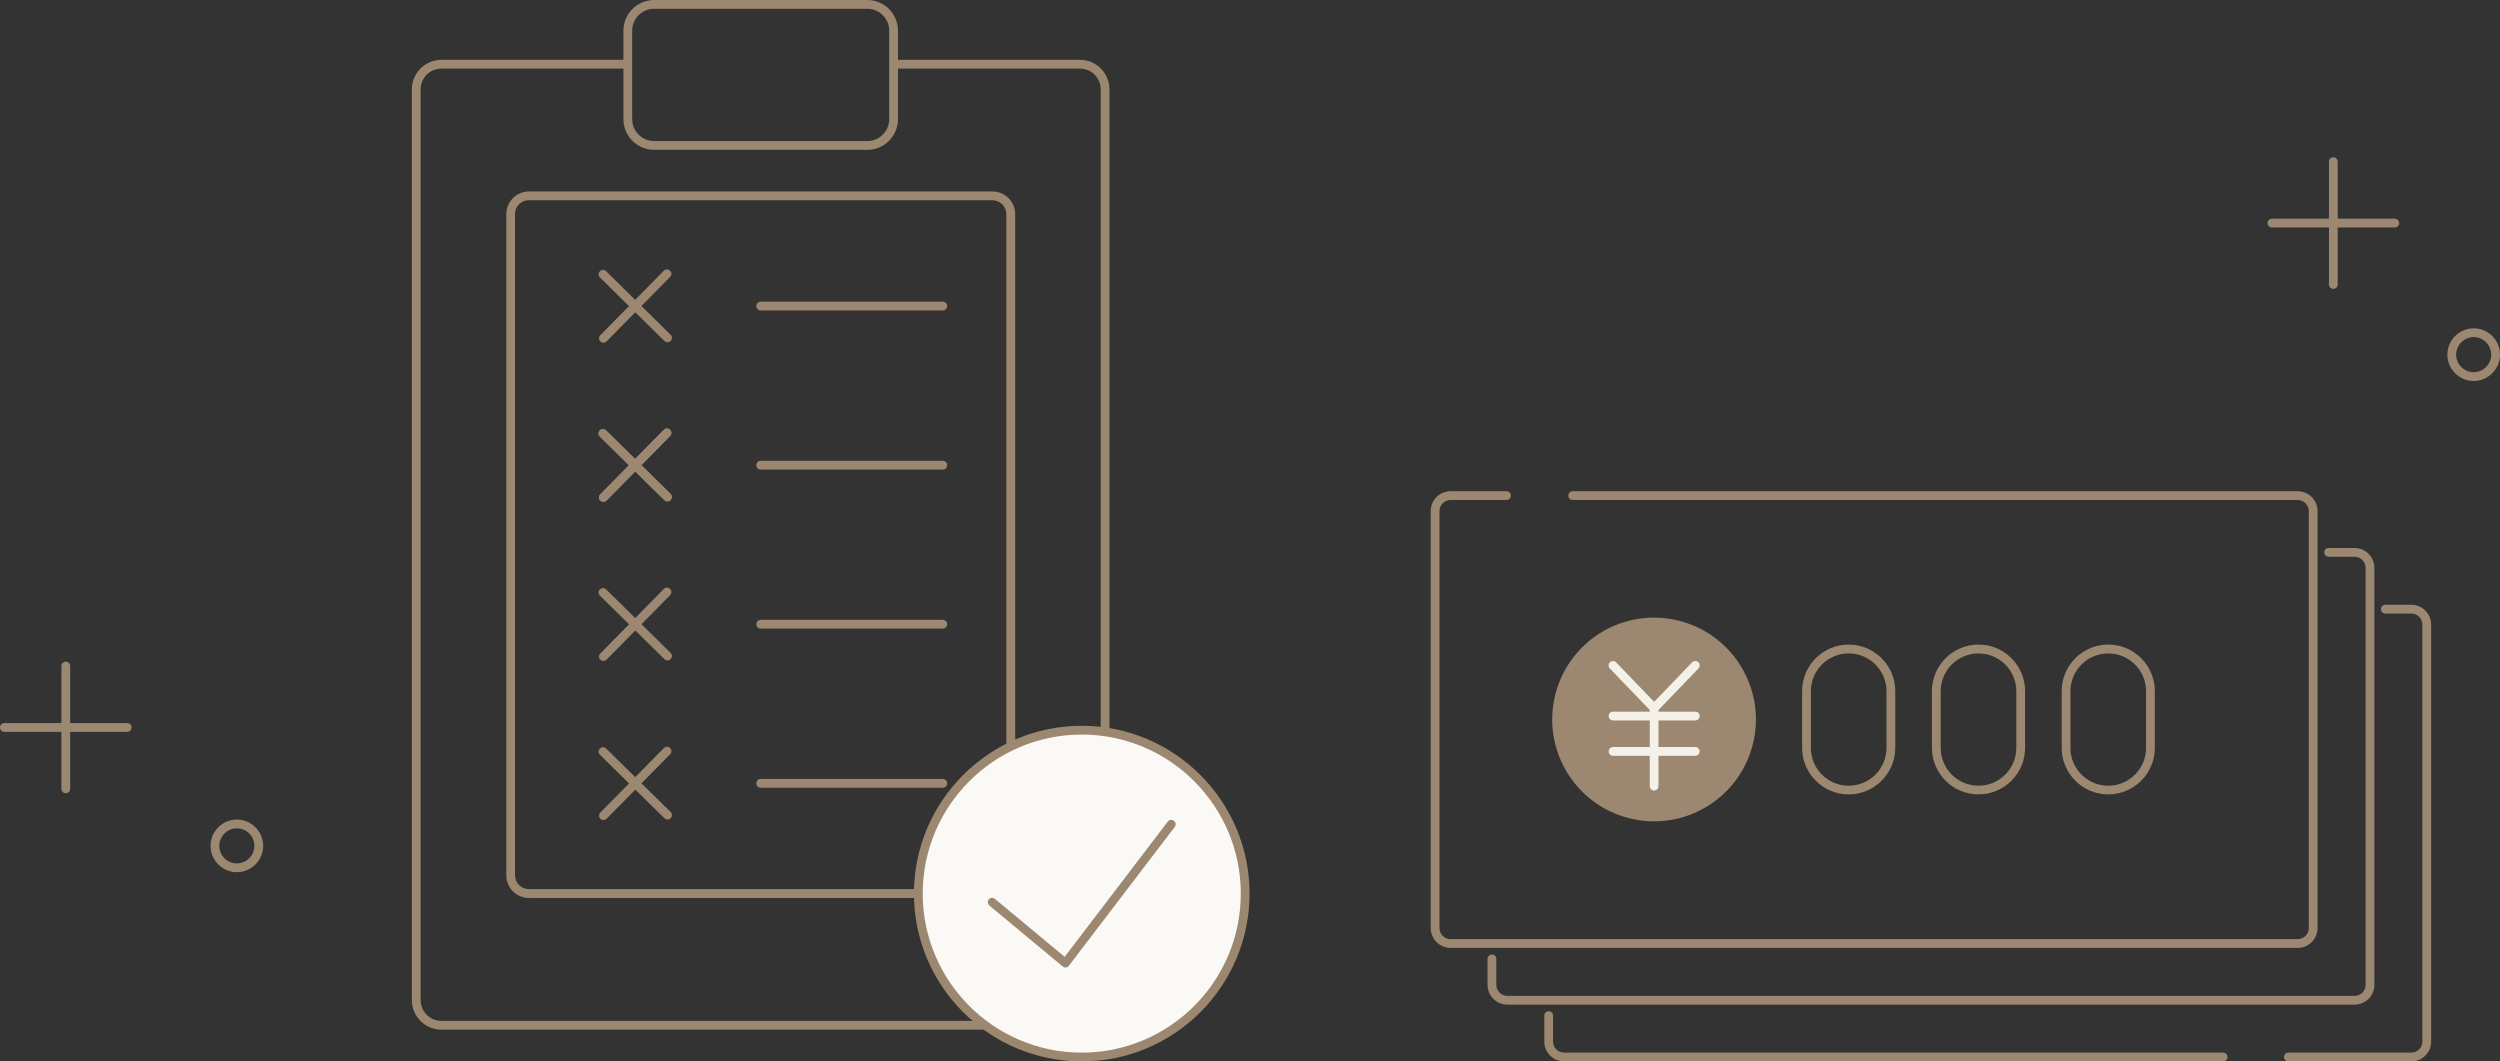<?xml version="1.0" encoding="UTF-8"?><svg id="_レイヤー_2" xmlns="http://www.w3.org/2000/svg" viewBox="0 0 285 121"><rect x="0" y="0" width="285" height="121" fill="#333333" stroke="none"/><defs><style>.cls-1{fill:#f4f1e8;}.cls-2{fill:#faf9f5;}.cls-3{fill:#9c8871;}</style></defs><g id="_レイヤー_1-2"><path class="cls-3" d="m123.12,117.38H50.32c-1.86,0-3.37-1.51-3.37-3.37V10.19c0-1.86,1.51-3.37,3.37-3.37h20.82c.28,0,.5.22.5.5s-.22.5-.5.5h-20.82c-1.31,0-2.37,1.06-2.37,2.37v103.82c0,1.31,1.06,2.37,2.37,2.37h72.79c1.31,0,2.37-1.06,2.37-2.37V10.19c0-1.31-1.06-2.37-2.37-2.37h-20.92c-.28,0-.5-.22-.5-.5s.22-.5.5-.5h20.92c1.86,0,3.37,1.51,3.37,3.37v103.82c0,1.86-1.51,3.37-3.37,3.37Z"/><path class="cls-3" d="m98.87,17.08h-24.3c-1.93,0-3.5-1.57-3.5-3.5V3.5c0-1.93,1.57-3.5,3.5-3.5h24.3c1.93,0,3.5,1.57,3.5,3.5v10.08c0,1.93-1.57,3.5-3.5,3.5ZM74.57,1c-1.38,0-2.5,1.12-2.5,2.5v10.08c0,1.38,1.12,2.5,2.5,2.5h24.3c1.38,0,2.5-1.12,2.5-2.5V3.5c0-1.38-1.12-2.5-2.5-2.5h-24.3Z"/><path class="cls-3" d="m113.15,102.37h-52.85c-1.42,0-2.58-1.16-2.58-2.58V24.41c0-1.42,1.16-2.58,2.58-2.58h52.85c1.42,0,2.58,1.16,2.58,2.58v75.38c0,1.42-1.16,2.58-2.58,2.58ZM60.29,22.82c-.87,0-1.58.71-1.58,1.58v75.38c0,.87.71,1.58,1.58,1.58h52.85c.87,0,1.58-.71,1.58-1.58V24.41c0-.87-.71-1.58-1.58-1.58h-52.85Z"/><path class="cls-3" d="m107.48,35.39h-20.76c-.28,0-.5-.22-.5-.5s.22-.5.5-.5h20.76c.28,0,.5.22.5.5s-.22.5-.5.5Z"/><path class="cls-3" d="m107.48,53.53h-20.76c-.28,0-.5-.22-.5-.5s.22-.5.5-.5h20.76c.28,0,.5.22.5.5s-.22.5-.5.5Z"/><path class="cls-3" d="m107.48,71.66h-20.76c-.28,0-.5-.22-.5-.5s.22-.5.5-.5h20.76c.28,0,.5.22.5.5s-.22.5-.5.5Z"/><path class="cls-3" d="m107.48,89.8h-20.76c-.28,0-.5-.22-.5-.5s.22-.5.5-.5h20.76c.28,0,.5.22.5.5s-.22.5-.5.5Z"/><path class="cls-3" d="m68.79,75.34c-.13,0-.25-.05-.35-.14-.2-.19-.2-.51,0-.71l7.24-7.35c.19-.2.51-.2.71,0,.2.19.2.51,0,.71l-7.24,7.35c-.1.1-.23.15-.36.15Z"/><path class="cls-3" d="m76.09,75.28c-.13,0-.25-.05-.35-.14l-7.35-7.24c-.2-.19-.2-.51,0-.71.19-.2.51-.2.71,0l7.35,7.24c.2.19.2.51,0,.71-.1.1-.23.15-.36.15Z"/><path class="cls-3" d="m68.78,57.2c-.13,0-.25-.05-.35-.14-.2-.19-.2-.51,0-.71l7.24-7.35c.19-.2.51-.2.71,0,.2.19.2.51,0,.71l-7.24,7.35c-.1.1-.23.15-.36.15Z"/><path class="cls-3" d="m76.07,57.15c-.13,0-.25-.05-.35-.14l-7.35-7.24c-.2-.19-.2-.51,0-.71.19-.2.51-.2.71,0l7.35,7.24c.2.19.2.51,0,.71-.1.1-.23.15-.36.15Z"/><path class="cls-3" d="m68.79,57.2c-.13,0-.25-.05-.35-.14-.2-.19-.2-.51,0-.71l7.24-7.35c.19-.2.51-.2.71,0,.2.19.2.51,0,.71l-7.24,7.35c-.1.1-.23.15-.36.15Z"/><path class="cls-3" d="m76.09,57.15c-.13,0-.25-.05-.35-.14l-7.35-7.24c-.2-.19-.2-.51,0-.71.19-.2.51-.2.71,0l7.35,7.24c.2.19.2.51,0,.71-.1.1-.23.15-.36.15Z"/><path class="cls-3" d="m68.79,39.06c-.13,0-.25-.05-.35-.14-.2-.19-.2-.51,0-.71l7.24-7.35c.19-.2.51-.2.71,0,.2.19.2.51,0,.71l-7.24,7.35c-.1.1-.23.15-.36.15Z"/><path class="cls-3" d="m76.09,39.01c-.13,0-.25-.05-.35-.14l-7.35-7.24c-.2-.19-.2-.51,0-.71.19-.2.51-.2.71,0l7.35,7.24c.2.19.2.51,0,.71-.1.1-.23.15-.36.15Z"/><path class="cls-3" d="m68.79,93.48c-.13,0-.25-.05-.35-.14-.2-.19-.2-.51,0-.71l7.24-7.35c.19-.2.51-.2.71,0,.2.19.2.51,0,.71l-7.24,7.35c-.1.1-.23.15-.36.15Z"/><path class="cls-3" d="m76.09,93.42c-.13,0-.25-.05-.35-.14l-7.35-7.24c-.2-.19-.2-.51,0-.71.19-.2.51-.2.71,0l7.35,7.24c.2.19.2.51,0,.71-.1.1-.23.15-.36.15Z"/><circle class="cls-2" cx="123.32" cy="101.87" r="18.63" transform="translate(-4.16 198.48) rotate(-76.72)"/><path class="cls-3" d="m123.32,121c-10.55,0-19.13-8.58-19.13-19.13s8.58-19.13,19.13-19.13,19.13,8.58,19.13,19.13-8.58,19.13-19.13,19.13Zm0-37.26c-10,0-18.13,8.13-18.13,18.13s8.13,18.13,18.13,18.13,18.13-8.13,18.13-18.13-8.13-18.13-18.13-18.13Z"/><path class="cls-3" d="m121.46,110.29c-.12,0-.23-.04-.32-.12l-8.35-6.94c-.21-.18-.24-.49-.07-.7.18-.21.49-.24.7-.06l7.95,6.61,11.76-15.42c.17-.22.48-.26.7-.09.22.17.26.48.09.7l-12.07,15.83c-.08.11-.21.18-.34.19-.02,0-.04,0-.06,0Z"/><path class="cls-3" d="m261.94,108.06h-96.58c-1.24,0-2.26-1.01-2.26-2.26v-47.54c0-1.24,1.01-2.26,2.26-2.26h6.38c.28,0,.5.22.5.5s-.22.5-.5.5h-6.38c-.69,0-1.26.56-1.26,1.26v47.54c0,.69.56,1.26,1.26,1.26h96.58c.69,0,1.26-.56,1.26-1.26v-47.54c0-.69-.56-1.26-1.26-1.26h-82.65c-.28,0-.5-.22-.5-.5s.22-.5.5-.5h82.65c1.24,0,2.26,1.01,2.26,2.26v47.54c0,1.24-1.01,2.26-2.26,2.26Z"/><path class="cls-3" d="m268.42,114.53h-96.58c-1.24,0-2.26-1.01-2.26-2.26v-2.96c0-.28.22-.5.5-.5s.5.22.5.5v2.96c0,.69.56,1.26,1.26,1.26h96.58c.69,0,1.26-.56,1.26-1.26v-47.54c0-.69-.56-1.26-1.26-1.26h-2.96c-.28,0-.5-.22-.5-.5s.22-.5.5-.5h2.96c1.24,0,2.26,1.01,2.26,2.26v47.54c0,1.24-1.01,2.26-2.26,2.26Z"/><path class="cls-3" d="m253.43,121h-75.12c-1.24,0-2.26-1.01-2.26-2.26v-2.96c0-.28.22-.5.5-.5s.5.22.5.5v2.96c0,.69.56,1.26,1.26,1.26h75.12c.28,0,.5.22.5.5s-.22.5-.5.5Z"/><path class="cls-3" d="m274.89,121h-14.01c-.28,0-.5-.22-.5-.5s.22-.5.5-.5h14.01c.69,0,1.26-.56,1.26-1.26v-47.54c0-.69-.56-1.26-1.26-1.26h-2.96c-.28,0-.5-.22-.5-.5s.22-.5.5-.5h2.96c1.24,0,2.26,1.01,2.26,2.26v47.54c0,1.24-1.01,2.26-2.26,2.26Z"/><circle class="cls-3" cx="188.57" cy="82.03" r="11.61" transform="translate(62.13 244.2) rotate(-75.57)"/><path class="cls-1" d="m188.57,81.23c-.14,0-.27-.06-.36-.15l-4.69-4.87c-.19-.2-.19-.52.01-.71.2-.19.52-.19.71.01l4.33,4.5,4.33-4.5c.19-.2.51-.21.71-.01s.21.51.01.71l-4.69,4.87c-.09.1-.22.15-.36.15Z"/><path class="cls-1" d="m188.57,90.12c-.28,0-.5-.22-.5-.5v-8.88c0-.28.22-.5.5-.5s.5.22.5.5v8.88c0,.28-.22.5-.5.5Z"/><path class="cls-1" d="m193.26,82.13h-9.37c-.28,0-.5-.22-.5-.5s.22-.5.5-.5h9.37c.28,0,.5.22.5.5s-.22.5-.5.5Z"/><path class="cls-1" d="m193.26,86.16h-9.37c-.28,0-.5-.22-.5-.5s.22-.5.5-.5h9.37c.28,0,.5.22.5.5s-.22.5-.5.5Z"/><path class="cls-3" d="m210.75,90.56c-2.93,0-5.31-2.38-5.31-5.31v-6.46c0-2.93,2.38-5.31,5.31-5.31s5.31,2.38,5.31,5.31v6.46c0,2.93-2.38,5.31-5.31,5.31Zm0-16.07c-2.38,0-4.31,1.93-4.31,4.31v6.46c0,2.38,1.93,4.31,4.31,4.31s4.31-1.93,4.31-4.31v-6.46c0-2.38-1.93-4.31-4.31-4.31Z"/><path class="cls-3" d="m225.55,90.56c-2.93,0-5.31-2.38-5.31-5.31v-6.46c0-2.93,2.38-5.31,5.31-5.31s5.31,2.38,5.31,5.31v6.46c0,2.93-2.38,5.31-5.31,5.31Zm0-16.07c-2.38,0-4.31,1.93-4.31,4.31v6.46c0,2.38,1.93,4.31,4.31,4.31s4.31-1.93,4.31-4.31v-6.46c0-2.38-1.93-4.31-4.31-4.31Z"/><path class="cls-3" d="m240.34,90.56c-2.93,0-5.31-2.38-5.31-5.31v-6.46c0-2.93,2.38-5.31,5.31-5.31s5.31,2.38,5.31,5.31v6.46c0,2.93-2.38,5.31-5.31,5.31Zm0-16.07c-2.38,0-4.31,1.93-4.31,4.31v6.46c0,2.38,1.93,4.31,4.31,4.31s4.31-1.93,4.31-4.31v-6.46c0-2.38-1.93-4.31-4.31-4.31Z"/><path class="cls-3" d="m273,25.93h-14c-.28,0-.5-.22-.5-.5s.22-.5.5-.5h14c.28,0,.5.22.5.5s-.22.5-.5.5Z"/><path class="cls-3" d="m266,32.93c-.28,0-.5-.22-.5-.5v-14c0-.28.22-.5.5-.5s.5.22.5.5v14c0,.28-.22.5-.5.5Z"/><path class="cls-3" d="m14.5,83.43H.5c-.28,0-.5-.22-.5-.5s.22-.5.5-.5h14c.28,0,.5.22.5.5s-.22.5-.5.5Z"/><path class="cls-3" d="m7.5,90.43c-.28,0-.5-.22-.5-.5v-14c0-.28.22-.5.5-.5s.5.22.5.5v14c0,.28-.22.5-.5.5Z"/><path class="cls-3" d="m282,43.43c-1.65,0-3-1.35-3-3s1.35-3,3-3,3,1.35,3,3-1.35,3-3,3Zm0-5c-1.1,0-2,.9-2,2s.9,2,2,2,2-.9,2-2-.9-2-2-2Z"/><path class="cls-3" d="m27,99.43c-1.65,0-3-1.35-3-3s1.35-3,3-3,3,1.35,3,3-1.35,3-3,3Zm0-5c-1.1,0-2,.9-2,2s.9,2,2,2,2-.9,2-2-.9-2-2-2Z"/></g></svg>